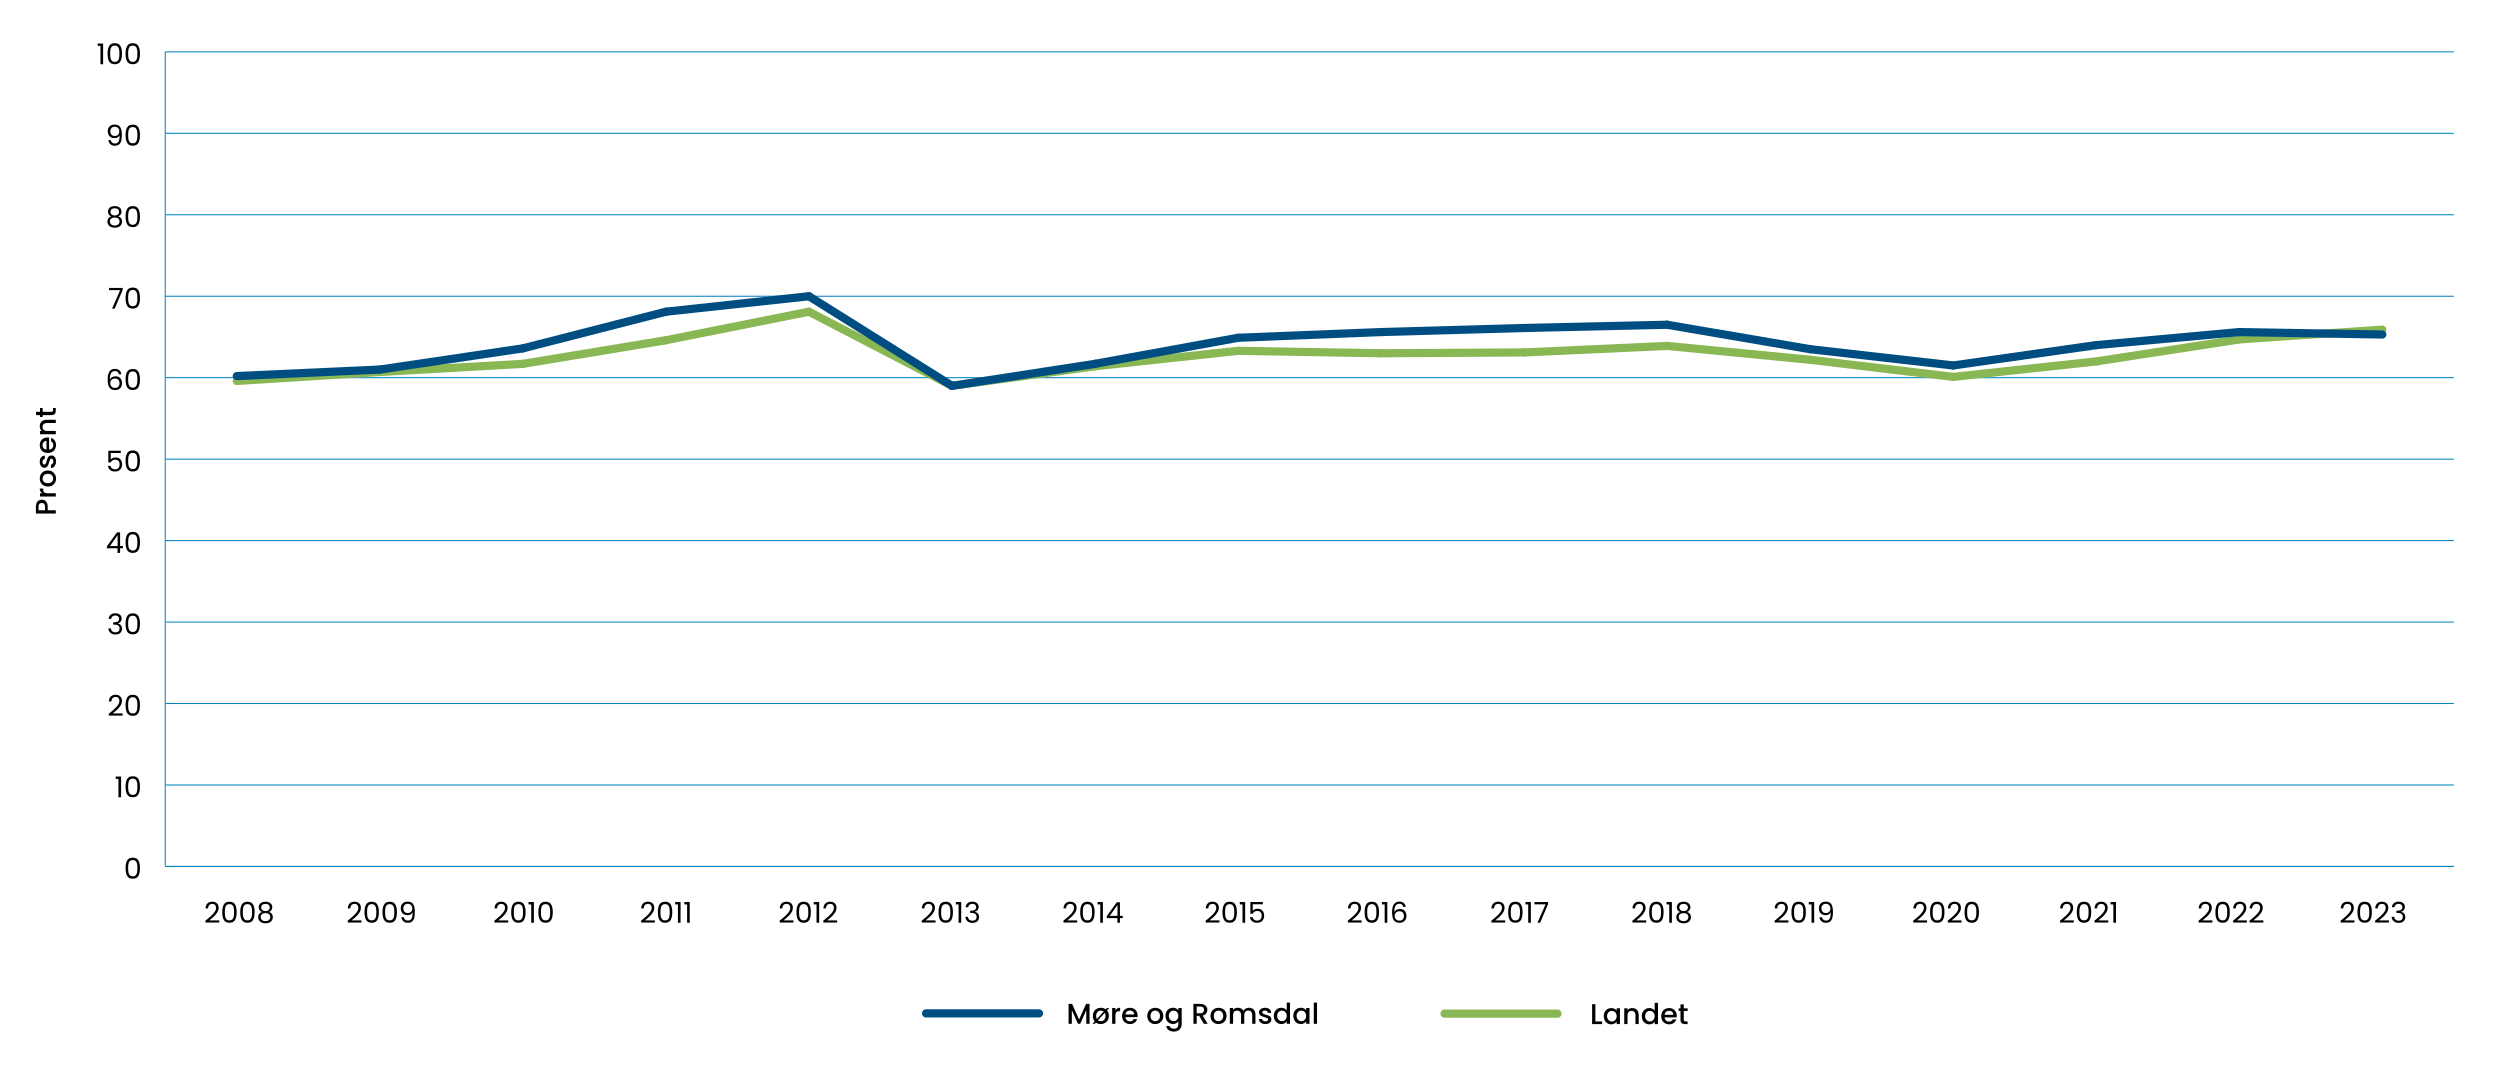 <?xml version="1.0" encoding="UTF-8"?>
<svg id="Layer_1" xmlns="http://www.w3.org/2000/svg" width="1391.35" height="593.25" version="1.1" viewBox="0 0 1391.35 593.25">
  <!-- Generator: Adobe Illustrator 29.8.1, SVG Export Plug-In . SVG Version: 2.1.1 Build 2)  -->
  <defs>
    <style>
      .st0 {
        stroke: #89b754;
      }

      .st0, .st1, .st2 {
        fill: none;
        stroke-miterlimit: 10;
      }

      .st0, .st2 {
        stroke-linecap: round;
        stroke-width: 4.56px;
      }

      .st1 {
        stroke: #0083bd;
        stroke-width: .57px;
      }

      .st2 {
        stroke: #004e81;
      }
    </style>
  </defs>
  <g>
    <path d="M24.86,278.46c.5.27.91.69,1.22,1.28.31.58.47,1.33.47,2.25v2.01h4.5v1.82h-11.08v-3.83c0-.85.15-1.57.44-2.16.29-.59.69-1.03,1.19-1.32.5-.29,1.06-.44,1.67-.44.56,0,1.1.13,1.59.4ZM24.6,280.44c-.31-.34-.76-.51-1.33-.51-1.21,0-1.82.69-1.82,2.06v2.01h3.62v-2.01c0-.69-.16-1.21-.47-1.55Z"/>
    <path d="M22.49,273.45c-.25-.44-.37-.96-.37-1.57h1.88v.46c0,.71.18,1.25.54,1.62.36.37.99.55,1.88.55h4.63v1.82h-8.79v-1.82h1.28c-.45-.27-.79-.62-1.04-1.06Z"/>
    <path d="M30.63,268.64c-.38.67-.91,1.2-1.59,1.58s-1.48.57-2.38.57-1.69-.2-2.38-.59c-.69-.39-1.22-.93-1.6-1.61-.37-.68-.56-1.44-.56-2.28s.19-1.6.56-2.28c.37-.68.9-1.22,1.6-1.61.69-.39,1.48-.59,2.38-.59s1.69.2,2.38.61c.69.4,1.23.96,1.6,1.65.38.7.57,1.46.57,2.3s-.19,1.58-.57,2.25ZM29.28,265.07c-.22-.41-.56-.74-1-1-.45-.25-.99-.38-1.63-.38s-1.18.12-1.62.37c-.44.25-.77.57-1,.97-.22.4-.33.84-.33,1.31s.11.9.33,1.3c.22.4.56.71,1,.95.44.23.98.35,1.62.35.95,0,1.68-.24,2.19-.73.52-.48.77-1.09.77-1.83,0-.47-.11-.91-.33-1.32Z"/>
    <path d="M30.82,258.69c-.25.55-.59.98-1.02,1.3-.43.32-.91.49-1.44.51v-1.88c.37-.03.68-.21.93-.53.25-.32.37-.73.37-1.22s-.1-.91-.29-1.19c-.2-.28-.45-.42-.76-.42-.33,0-.57.16-.73.47-.16.31-.33.81-.53,1.49-.18.66-.36,1.2-.53,1.61-.17.42-.43.77-.78,1.08-.35.3-.81.45-1.39.45-.47,0-.9-.14-1.28-.42-.39-.28-.69-.67-.92-1.19s-.33-1.11-.33-1.78c0-1,.25-1.8.76-2.42.51-.61,1.19-.94,2.07-.98v1.82c-.39.03-.71.19-.94.48-.23.29-.35.67-.35,1.16s.09.85.27,1.1.42.38.72.38c.23,0,.43-.08.59-.25.16-.17.28-.38.38-.62.09-.25.21-.61.34-1.08.17-.64.34-1.16.52-1.57.18-.41.43-.76.77-1.06.34-.3.79-.45,1.36-.46.5,0,.95.14,1.34.41.39.28.7.67.93,1.17s.33,1.1.33,1.78-.12,1.31-.38,1.86Z"/>
    <path d="M27.33,243.52v6.71c.7-.05,1.27-.31,1.69-.78s.64-1.04.64-1.72c0-.98-.41-1.67-1.23-2.07v-1.96c.81.27,1.47.75,1.99,1.44.52.7.77,1.56.77,2.59,0,.84-.19,1.59-.57,2.26-.38.67-.91,1.19-1.59,1.56-.69.38-1.48.57-2.38.57s-1.7-.18-2.38-.55c-.69-.37-1.21-.88-1.59-1.55-.37-.66-.56-1.43-.56-2.29s.18-1.57.54-2.22c.36-.65.87-1.15,1.52-1.51s1.41-.54,2.26-.54c.33,0,.63.02.89.06ZM25.87,245.35c-.67.01-1.21.25-1.61.72-.4.47-.61,1.05-.61,1.74,0,.63.2,1.16.6,1.61.4.45.94.71,1.62.8v-4.86Z"/>
    <path d="M22.55,235.37c.29-.55.71-.98,1.28-1.28.56-.31,1.24-.46,2.04-.46h5.18v1.8h-4.91c-.79,0-1.39.2-1.81.59-.42.39-.63.93-.63,1.61s.21,1.22.63,1.62c.42.4,1.02.6,1.81.6h4.91v1.82h-8.79v-1.82h1c-.36-.3-.64-.68-.85-1.14-.2-.46-.3-.95-.3-1.47,0-.69.14-1.31.43-1.86Z"/>
    <path d="M23.74,229.19h4.86c.33,0,.57-.08.71-.23s.22-.42.22-.79v-1.12h1.52v1.44c0,.82-.19,1.45-.57,1.88-.38.44-1,.65-1.87.65h-4.86v1.04h-1.48v-1.04h-2.19v-1.83h2.19v-2.14h1.48v2.14Z"/>
  </g>
  <line class="st0" x1="803.96" y1="564.13" x2="866.82" y2="564.13"/>
  <line class="st2" x1="515.4" y1="563.98" x2="578.25" y2="563.98"/>
  <g>
    <path d="M887.89,568.48h3.75v1.47h-5.57v-11.08h1.82v9.62Z"/>
    <path d="M893.09,563.17c.37-.68.87-1.21,1.5-1.59.63-.38,1.33-.57,2.1-.57.69,0,1.29.14,1.81.41.52.27.93.61,1.24,1.01v-1.28h1.83v8.79h-1.83v-1.31c-.31.41-.73.76-1.26,1.04-.53.28-1.14.42-1.82.42-.75,0-1.45-.19-2.07-.58-.63-.39-1.12-.93-1.49-1.63-.37-.7-.55-1.49-.55-2.37s.18-1.66.55-2.34ZM899.36,563.97c-.25-.45-.58-.79-.98-1.02-.4-.23-.84-.35-1.31-.35s-.9.11-1.31.34-.73.56-.98,1-.38.96-.38,1.57.12,1.14.38,1.59.58.81.99,1.04c.41.24.84.36,1.3.36s.9-.12,1.31-.35c.4-.23.73-.58.98-1.03.25-.45.38-.98.38-1.59s-.12-1.13-.38-1.58Z"/>
    <path d="M910.26,561.45c.55.29.98.71,1.28,1.28.31.56.46,1.24.46,2.04v5.18h-1.8v-4.91c0-.79-.2-1.39-.59-1.81-.39-.42-.93-.63-1.61-.63s-1.22.21-1.62.63c-.4.42-.6,1.02-.6,1.81v4.91h-1.82v-8.79h1.82v1c.3-.36.68-.64,1.14-.85.46-.2.95-.3,1.47-.3.69,0,1.31.14,1.86.43Z"/>
    <path d="M914.26,563.17c.37-.68.87-1.21,1.5-1.59.63-.38,1.34-.57,2.11-.57.57,0,1.14.12,1.7.38.56.25,1,.58,1.33,1v-4.24h1.83v11.8h-1.83v-1.32c-.3.43-.71.78-1.24,1.05s-1.13.42-1.81.42c-.77,0-1.46-.19-2.1-.58s-1.13-.93-1.5-1.63c-.37-.7-.55-1.49-.55-2.37s.18-1.66.55-2.34ZM920.53,563.97c-.25-.45-.58-.79-.98-1.02-.4-.23-.84-.35-1.31-.35s-.9.11-1.31.34-.73.56-.98,1-.38.96-.38,1.57.12,1.14.38,1.59.58.81.99,1.04c.41.24.84.36,1.3.36s.9-.12,1.31-.35c.4-.23.73-.58.98-1.03.25-.45.38-.98.38-1.59s-.12-1.13-.38-1.58Z"/>
    <path d="M933.12,566.23h-6.71c.05.7.31,1.26.78,1.69.47.42,1.04.64,1.72.64.98,0,1.67-.41,2.07-1.23h1.96c-.27.81-.75,1.47-1.44,1.99-.7.52-1.56.77-2.59.77-.84,0-1.59-.19-2.26-.57-.67-.38-1.19-.91-1.56-1.59-.38-.69-.57-1.48-.57-2.38s.18-1.7.55-2.38c.37-.69.88-1.21,1.55-1.59.66-.37,1.43-.56,2.29-.56s1.57.18,2.22.54c.65.36,1.15.87,1.51,1.52s.54,1.41.54,2.26c0,.33-.02.63-.06.89ZM931.28,564.77c-.01-.67-.25-1.21-.72-1.61-.47-.4-1.05-.61-1.74-.61-.63,0-1.16.2-1.61.6-.45.4-.71.94-.8,1.62h4.86Z"/>
    <path d="M937.09,562.65v4.86c0,.33.08.57.23.71s.42.21.79.21h1.12v1.52h-1.44c-.82,0-1.45-.19-1.88-.57-.44-.38-.65-1-.65-1.87v-4.86h-1.04v-1.48h1.04v-2.19h1.83v2.19h2.14v1.48h-2.14Z"/>
  </g>
  <g>
    <path d="M606.38,558.71v11.08h-1.82v-7.59l-3.38,7.59h-1.26l-3.4-7.59v7.59h-1.82v-11.08h1.96l3.89,8.69,3.88-8.69h1.95Z"/>
    <path d="M616.08,562.34c.71.82,1.07,1.83,1.07,3.05,0,.89-.2,1.69-.61,2.38-.4.69-.96,1.23-1.65,1.6-.7.38-1.46.57-2.3.57-1.02,0-1.91-.28-2.66-.83l-.64.69h-1.26l1.21-1.32c-.7-.82-1.05-1.84-1.05-3.08,0-.89.2-1.68.59-2.38s.93-1.22,1.61-1.59c.68-.37,1.44-.56,2.28-.56,1.04,0,1.95.28,2.73.85l.65-.7h1.26l-1.23,1.34ZM610.45,567.14l3.8-4.16c-.46-.36-.99-.54-1.61-.54-.47,0-.9.11-1.3.33-.4.22-.71.56-.95,1-.23.44-.35.98-.35,1.62,0,.67.14,1.25.42,1.75ZM614.86,563.68l-3.81,4.18c.43.33.94.49,1.53.49.47,0,.91-.11,1.32-.33.41-.22.74-.56,1-1,.25-.45.38-.99.38-1.63s-.14-1.23-.41-1.71Z"/>
    <path d="M621.83,561.23c.44-.25.96-.38,1.57-.38v1.88h-.46c-.71,0-1.25.18-1.62.54-.37.36-.55.99-.55,1.88v4.62h-1.82v-8.79h1.82v1.28c.27-.45.62-.79,1.06-1.04Z"/>
    <path d="M633.06,566.08h-6.71c.05.7.31,1.26.78,1.69.47.42,1.04.64,1.72.64.98,0,1.67-.41,2.07-1.23h1.96c-.27.81-.75,1.47-1.44,1.99-.7.52-1.56.77-2.59.77-.84,0-1.59-.19-2.26-.57-.67-.38-1.19-.91-1.56-1.59-.38-.69-.57-1.48-.57-2.38s.18-1.7.55-2.38c.37-.69.88-1.21,1.55-1.59.66-.37,1.43-.56,2.29-.56s1.57.18,2.22.54c.65.36,1.15.87,1.51,1.52s.54,1.41.54,2.26c0,.33-.02.63-.06.89ZM631.23,564.61c-.01-.67-.25-1.21-.72-1.61-.47-.4-1.05-.61-1.74-.61-.63,0-1.16.2-1.61.6-.45.4-.71.94-.8,1.62h4.86Z"/>
    <path d="M640.62,569.37c-.67-.38-1.2-.91-1.58-1.59s-.57-1.48-.57-2.38.2-1.68.59-2.38.93-1.22,1.61-1.59c.68-.37,1.44-.56,2.28-.56s1.6.19,2.28.56c.68.37,1.22.9,1.61,1.59s.59,1.48.59,2.38-.2,1.69-.61,2.38c-.4.69-.96,1.23-1.65,1.6-.7.38-1.46.57-2.3.57s-1.58-.19-2.25-.57ZM644.19,568.02c.41-.22.74-.56,1-1,.25-.45.38-.99.38-1.63s-.12-1.18-.37-1.62c-.25-.44-.57-.77-.97-1-.4-.22-.84-.33-1.31-.33s-.9.11-1.3.33c-.4.22-.71.56-.95,1-.23.44-.35.98-.35,1.62,0,.95.24,1.68.73,2.19.48.52,1.09.77,1.83.77.47,0,.91-.11,1.32-.33Z"/>
    <path d="M654.59,561.27c.53.27.94.61,1.24,1.01v-1.28h1.83v8.93c0,.81-.17,1.53-.51,2.16-.34.63-.83,1.13-1.48,1.49s-1.41.54-2.3.54c-1.19,0-2.18-.28-2.97-.84s-1.23-1.32-1.34-2.27h1.8c.14.46.43.83.88,1.11.45.28.99.42,1.62.42.73,0,1.33-.22,1.78-.67.45-.45.68-1.1.68-1.95v-1.47c-.31.42-.73.76-1.25,1.04-.53.28-1.12.42-1.79.42-.77,0-1.46-.19-2.1-.58s-1.13-.93-1.5-1.63c-.37-.7-.55-1.49-.55-2.37s.18-1.66.55-2.34c.37-.68.87-1.21,1.5-1.59.63-.38,1.33-.57,2.1-.57.68,0,1.28.14,1.81.41ZM655.45,563.81c-.25-.45-.58-.79-.98-1.02-.4-.23-.84-.35-1.31-.35s-.9.11-1.31.34-.73.56-.98,1-.38.96-.38,1.57.12,1.14.38,1.59.58.81.99,1.04c.41.24.84.36,1.3.36s.9-.12,1.31-.35c.4-.23.73-.58.98-1.03.25-.45.38-.98.38-1.59s-.12-1.13-.38-1.58Z"/>
    <path d="M669.95,569.79l-2.55-4.43h-1.39v4.43h-1.82v-11.08h3.83c.85,0,1.57.15,2.16.45.59.3,1.03.7,1.32,1.2.29.5.44,1.06.44,1.67,0,.72-.21,1.38-.63,1.97-.42.59-1.07.99-1.94,1.2l2.74,4.59h-2.17ZM666.01,563.91h2.01c.68,0,1.19-.17,1.54-.51.34-.34.52-.8.52-1.37s-.17-1.02-.51-1.35c-.34-.32-.86-.49-1.55-.49h-2.01v3.72Z"/>
    <path d="M675.84,569.37c-.67-.38-1.2-.91-1.58-1.59s-.57-1.48-.57-2.38.2-1.68.59-2.38.93-1.22,1.61-1.59c.68-.37,1.44-.56,2.28-.56s1.6.19,2.28.56c.68.37,1.22.9,1.61,1.59s.59,1.48.59,2.38-.2,1.69-.61,2.38c-.4.69-.96,1.23-1.65,1.6-.7.38-1.46.57-2.3.57s-1.58-.19-2.25-.57ZM679.4,568.02c.41-.22.74-.56,1-1,.25-.45.38-.99.38-1.63s-.12-1.18-.37-1.62c-.25-.44-.57-.77-.97-1-.4-.22-.84-.33-1.31-.33s-.9.11-1.3.33c-.4.22-.71.56-.95,1-.23.44-.35.98-.35,1.62,0,.95.24,1.68.73,2.19.48.52,1.09.77,1.83.77.47,0,.91-.11,1.32-.33Z"/>
    <path d="M696.95,561.29c.55.29.98.71,1.29,1.28.31.56.47,1.24.47,2.04v5.18h-1.8v-4.91c0-.79-.2-1.39-.59-1.81s-.93-.63-1.61-.63-1.22.21-1.62.63-.6,1.02-.6,1.81v4.91h-1.8v-4.91c0-.79-.2-1.39-.59-1.81-.39-.42-.93-.63-1.61-.63s-1.22.21-1.62.63c-.4.42-.6,1.02-.6,1.81v4.91h-1.82v-8.79h1.82v1c.3-.36.67-.64,1.13-.85.46-.2.95-.3,1.47-.3.7,0,1.33.15,1.88.45.55.3.98.73,1.28,1.29.27-.53.68-.95,1.24-1.27.56-.31,1.17-.47,1.82-.47.69,0,1.31.14,1.86.43Z"/>
    <path d="M702.35,569.56c-.55-.25-.98-.59-1.3-1.02-.32-.43-.49-.91-.51-1.44h1.88c.03.37.21.68.53.93.32.25.73.38,1.22.38s.91-.1,1.19-.29c.28-.2.42-.45.42-.76,0-.33-.16-.57-.47-.73s-.81-.33-1.49-.53c-.66-.18-1.2-.36-1.61-.53-.42-.17-.77-.43-1.08-.78-.3-.35-.45-.81-.45-1.39,0-.47.14-.9.42-1.28.28-.39.67-.69,1.19-.92s1.11-.33,1.78-.33c1,0,1.8.25,2.42.76.61.5.94,1.19.98,2.07h-1.82c-.03-.39-.19-.71-.48-.94-.29-.23-.67-.35-1.16-.35s-.85.09-1.1.27c-.25.18-.38.42-.38.72,0,.23.08.43.25.59.17.16.38.28.62.38.25.09.61.2,1.08.34.64.17,1.16.34,1.57.52.41.18.76.43,1.06.77.3.34.45.79.46,1.36,0,.5-.14.95-.41,1.34s-.67.7-1.17.92-1.1.33-1.78.33-1.31-.12-1.86-.38Z"/>
    <path d="M709.48,563.01c.37-.68.87-1.21,1.5-1.59.63-.38,1.34-.57,2.11-.57.57,0,1.14.12,1.7.38.56.25,1,.58,1.33,1v-4.24h1.83v11.8h-1.83v-1.32c-.3.43-.71.78-1.24,1.05s-1.13.42-1.81.42c-.77,0-1.46-.19-2.1-.58s-1.13-.93-1.5-1.63c-.37-.7-.55-1.49-.55-2.37s.18-1.66.55-2.34ZM715.75,563.81c-.25-.45-.58-.79-.98-1.02-.4-.23-.84-.35-1.31-.35s-.9.11-1.31.34-.73.56-.98,1-.38.96-.38,1.57.12,1.14.38,1.59.58.81.99,1.04c.41.24.84.36,1.3.36s.9-.12,1.31-.35c.4-.23.73-.58.98-1.03.25-.45.38-.98.38-1.59s-.12-1.13-.38-1.58Z"/>
    <path d="M720.3,563.01c.37-.68.87-1.21,1.5-1.59.63-.38,1.33-.57,2.1-.57.69,0,1.29.14,1.81.41.52.27.93.61,1.24,1.01v-1.28h1.83v8.79h-1.83v-1.31c-.31.41-.73.76-1.26,1.04-.53.28-1.14.42-1.82.42-.75,0-1.45-.19-2.07-.58-.63-.39-1.12-.93-1.49-1.63-.37-.7-.55-1.49-.55-2.37s.18-1.66.55-2.34ZM726.56,563.81c-.25-.45-.58-.79-.98-1.02-.4-.23-.84-.35-1.31-.35s-.9.11-1.31.34-.73.56-.98,1-.38.96-.38,1.57.12,1.14.38,1.59.58.81.99,1.04c.41.24.84.36,1.3.36s.9-.12,1.31-.35c.4-.23.73-.58.98-1.03.25-.45.38-.98.38-1.59s-.12-1.13-.38-1.58Z"/>
    <path d="M732.98,557.99v11.8h-1.82v-11.8h1.82Z"/>
  </g>
  <line class="st1" x1="91.97" y1="482.21" x2="1365.66" y2="482.21"/>
  <path d="M70.77,478.87c.6-1.03,1.64-1.54,3.13-1.54s2.51.51,3.11,1.54c.6,1.03.89,2.45.89,4.28s-.3,3.31-.89,4.34-1.63,1.55-3.11,1.55-2.53-.52-3.13-1.55c-.6-1.03-.89-2.48-.89-4.34s.3-3.26.89-4.28ZM76.28,480.8c-.12-.64-.37-1.16-.75-1.55-.38-.39-.92-.59-1.63-.59s-1.27.2-1.65.59-.63.91-.75,1.55c-.12.64-.18,1.43-.18,2.35s.06,1.76.18,2.41c.12.65.37,1.17.75,1.56s.93.59,1.65.59,1.26-.2,1.63-.59c.38-.39.63-.91.75-1.56.12-.65.18-1.45.18-2.41s-.06-1.71-.18-2.35Z"/>
  <g>
    <path d="M64.39,433.5v-1.32h3v11.53h-1.47v-10.21h-1.53Z"/>
    <path d="M70.77,433.54c.6-1.03,1.64-1.54,3.13-1.54s2.51.51,3.11,1.54c.6,1.03.89,2.45.89,4.28s-.3,3.31-.89,4.34-1.63,1.55-3.11,1.55-2.53-.52-3.13-1.55c-.6-1.03-.89-2.48-.89-4.34s.3-3.26.89-4.28ZM76.28,435.47c-.12-.64-.37-1.16-.75-1.55-.38-.39-.92-.59-1.63-.59s-1.27.2-1.65.59-.63.91-.75,1.55c-.12.64-.18,1.43-.18,2.35s.06,1.76.18,2.41c.12.65.37,1.17.75,1.56s.93.59,1.65.59,1.26-.2,1.63-.59c.38-.39.63-.91.75-1.56.12-.65.18-1.45.18-2.41s-.06-1.71-.18-2.35Z"/>
  </g>
  <g>
    <path d="M63.71,394.54c.77-.7,1.41-1.42,1.94-2.18.53-.76.79-1.51.79-2.24,0-.69-.17-1.24-.5-1.63s-.88-.6-1.62-.6-1.28.23-1.68.68c-.4.45-.61,1.06-.65,1.81h-1.4c.04-1.19.4-2.11,1.08-2.76.68-.65,1.56-.97,2.63-.97s1.96.3,2.61.91c.64.61.97,1.44.97,2.5,0,.88-.26,1.74-.79,2.58-.53.83-1.12,1.57-1.79,2.2s-1.53,1.37-2.57,2.21h5.49v1.21h-7.67v-1.04c1.35-1.08,2.41-1.98,3.17-2.67Z"/>
    <path d="M70.77,388.21c.6-1.03,1.64-1.54,3.13-1.54s2.51.51,3.11,1.54c.6,1.03.89,2.45.89,4.28s-.3,3.31-.89,4.34-1.63,1.55-3.11,1.55-2.53-.52-3.13-1.55c-.6-1.03-.89-2.48-.89-4.34s.3-3.26.89-4.28ZM76.28,390.14c-.12-.64-.37-1.16-.75-1.55-.38-.39-.92-.59-1.63-.59s-1.27.2-1.65.59-.63.91-.75,1.55c-.12.64-.18,1.43-.18,2.35s.06,1.76.18,2.41c.12.65.37,1.17.75,1.56s.93.59,1.65.59,1.26-.2,1.63-.59c.38-.39.63-.91.75-1.56.12-.65.18-1.45.18-2.41s-.06-1.71-.18-2.35Z"/>
  </g>
  <g>
    <path d="M61.59,342.13c.68-.55,1.56-.83,2.65-.83.72,0,1.35.13,1.87.39.53.26.93.61,1.2,1.06.27.45.41.95.41,1.52,0,.66-.19,1.23-.57,1.71-.38.48-.87.79-1.48.93v.08c.69.17,1.24.51,1.64,1,.4.5.61,1.15.61,1.96,0,.61-.14,1.15-.41,1.63-.28.48-.69.86-1.24,1.14-.55.28-1.22.42-1.99.42-1.13,0-2.05-.29-2.78-.89-.72-.59-1.13-1.43-1.21-2.51h1.4c.07.64.33,1.16.78,1.56.45.4,1.04.61,1.79.61s1.31-.19,1.7-.58c.39-.39.58-.89.58-1.51,0-.8-.27-1.37-.8-1.72-.53-.35-1.33-.53-2.41-.53h-.37v-1.21h.38c.98,0,1.72-.17,2.22-.49.5-.31.75-.8.75-1.46,0-.56-.18-1.02-.55-1.36-.37-.34-.89-.51-1.57-.51s-1.19.17-1.59.51c-.4.34-.64.8-.72,1.37h-1.42c.07-.98.45-1.74,1.13-2.3Z"/>
    <path d="M70.77,342.88c.6-1.03,1.64-1.54,3.13-1.54s2.51.51,3.11,1.54c.6,1.03.89,2.45.89,4.28s-.3,3.31-.89,4.34-1.63,1.55-3.11,1.55-2.53-.52-3.13-1.55c-.6-1.03-.89-2.48-.89-4.34s.3-3.26.89-4.28ZM76.28,344.81c-.12-.64-.37-1.16-.75-1.55-.38-.39-.92-.59-1.63-.59s-1.27.2-1.65.59-.63.91-.75,1.55c-.12.64-.18,1.43-.18,2.35s.06,1.76.18,2.41c.12.65.37,1.17.75,1.56s.93.59,1.65.59,1.26-.2,1.63-.59c.38-.39.63-.91.75-1.56.12-.65.18-1.45.18-2.41s-.06-1.71-.18-2.35Z"/>
  </g>
  <g>
    <path d="M59.5,305.15v-1.1l5.6-7.75h1.74v7.59h1.6v1.26h-1.6v2.57h-1.44v-2.57h-5.9ZM65.46,297.82l-4.29,6.08h4.29v-6.08Z"/>
    <path d="M70.77,297.55c.6-1.03,1.64-1.54,3.13-1.54s2.51.51,3.11,1.54c.6,1.03.89,2.45.89,4.28s-.3,3.31-.89,4.34-1.63,1.55-3.11,1.55-2.53-.52-3.13-1.55c-.6-1.03-.89-2.48-.89-4.34s.3-3.26.89-4.28ZM76.28,299.48c-.12-.64-.37-1.16-.75-1.55-.38-.39-.92-.59-1.63-.59s-1.27.2-1.65.59-.63.91-.75,1.55c-.12.64-.18,1.43-.18,2.35s.06,1.76.18,2.41c.12.65.37,1.17.75,1.56s.93.59,1.65.59,1.26-.2,1.63-.59c.38-.39.63-.91.75-1.56.12-.65.18-1.45.18-2.41s-.06-1.71-.18-2.35Z"/>
  </g>
  <g>
    <path d="M67.22,252.12h-5.6v3.64c.24-.34.61-.62,1.08-.84.48-.22.99-.33,1.55-.33.88,0,1.6.18,2.15.55.55.37.95.84,1.19,1.42.24.58.36,1.19.36,1.84,0,.77-.14,1.45-.43,2.06-.29.61-.73,1.08-1.32,1.44-.59.35-1.32.53-2.19.53-1.12,0-2.02-.29-2.71-.86-.69-.57-1.11-1.34-1.26-2.3h1.42c.14.61.43,1.08.88,1.42.45.34,1.01.51,1.69.51.84,0,1.47-.25,1.9-.76.42-.5.64-1.17.64-2s-.21-1.47-.64-1.92c-.43-.45-1.05-.68-1.88-.68-.56,0-1.06.14-1.48.41-.42.27-.73.64-.92,1.11h-1.37v-6.51h6.94v1.28Z"/>
    <path d="M70.77,252.23c.6-1.03,1.64-1.54,3.13-1.54s2.51.51,3.11,1.54c.6,1.03.89,2.45.89,4.28s-.3,3.31-.89,4.34-1.63,1.55-3.11,1.55-2.53-.52-3.13-1.55c-.6-1.03-.89-2.48-.89-4.34s.3-3.26.89-4.28ZM76.28,254.16c-.12-.64-.37-1.16-.75-1.55-.38-.39-.92-.59-1.63-.59s-1.27.2-1.65.59-.63.91-.75,1.55c-.12.64-.18,1.43-.18,2.35s.06,1.76.18,2.41c.12.65.37,1.17.75,1.56s.93.59,1.65.59,1.26-.2,1.63-.59c.38-.39.63-.91.75-1.56.12-.65.18-1.45.18-2.41s-.06-1.71-.18-2.35Z"/>
  </g>
  <g>
    <path d="M63.99,206.51c-.95,0-1.65.36-2.12,1.09-.47.73-.7,1.93-.69,3.6.24-.55.65-.99,1.22-1.3s1.2-.47,1.91-.47c1.1,0,1.97.34,2.62,1.02.65.68.98,1.62.98,2.82,0,.72-.14,1.37-.42,1.95s-.71,1.03-1.28,1.37c-.57.34-1.26.51-2.07.51-1.1,0-1.95-.25-2.57-.73-.62-.49-1.05-1.16-1.29-2.03-.24-.86-.37-1.92-.37-3.19,0-3.9,1.36-5.85,4.08-5.85,1.04,0,1.86.28,2.46.84.6.56.95,1.28,1.05,2.14h-1.34c-.23-1.18-.96-1.77-2.19-1.77ZM62.72,210.93c-.4.19-.73.47-.98.85-.25.38-.38.84-.38,1.38,0,.81.23,1.46.7,1.97.47.5,1.14.76,2.01.76.74,0,1.34-.23,1.78-.69s.66-1.09.66-1.87c0-.83-.21-1.48-.64-1.95-.43-.47-1.05-.71-1.87-.71-.46,0-.89.09-1.29.28Z"/>
    <path d="M70.77,206.9c.6-1.03,1.64-1.54,3.13-1.54s2.51.51,3.11,1.54c.6,1.03.89,2.45.89,4.28s-.3,3.31-.89,4.34-1.63,1.55-3.11,1.55-2.53-.52-3.13-1.55c-.6-1.03-.89-2.48-.89-4.34s.3-3.26.89-4.28ZM76.28,208.83c-.12-.64-.37-1.16-.75-1.55-.38-.39-.92-.59-1.63-.59s-1.27.2-1.65.59-.63.91-.75,1.55c-.12.64-.18,1.43-.18,2.35s.06,1.76.18,2.41c.12.65.37,1.17.75,1.56s.93.59,1.65.59,1.26-.2,1.63-.59c.38-.39.63-.91.75-1.56.12-.65.18-1.45.18-2.41s-.06-1.71-.18-2.35Z"/>
  </g>
  <g>
    <path d="M68.27,161.34l-4.43,10.4h-1.47l4.5-10.26h-6.16v-1.24h7.56v1.1Z"/>
    <path d="M70.77,161.57c.6-1.03,1.64-1.54,3.13-1.54s2.51.51,3.11,1.54c.6,1.03.89,2.45.89,4.28s-.3,3.31-.89,4.34-1.63,1.55-3.11,1.55-2.53-.52-3.13-1.55c-.6-1.03-.89-2.48-.89-4.34s.3-3.26.89-4.28ZM76.28,163.5c-.12-.64-.37-1.16-.75-1.55-.38-.39-.92-.59-1.63-.59s-1.27.2-1.65.59-.63.91-.75,1.55c-.12.64-.18,1.43-.18,2.35s.06,1.76.18,2.41c.12.65.37,1.17.75,1.56s.93.59,1.65.59,1.26-.2,1.63-.59c.38-.39.63-.91.75-1.56.12-.65.18-1.45.18-2.41s-.06-1.71-.18-2.35Z"/>
  </g>
  <g>
    <path d="M60.55,119.39c-.32-.45-.48-.99-.48-1.63,0-.57.14-1.09.43-1.55.29-.46.71-.83,1.28-1.1.57-.27,1.26-.41,2.07-.41s1.5.14,2.07.41c.57.27,1,.64,1.29,1.1.29.46.44.98.44,1.55,0,.62-.16,1.16-.49,1.62-.33.46-.78.8-1.36,1.03.66.2,1.18.56,1.57,1.06s.58,1.11.58,1.83-.17,1.29-.51,1.81-.82.91-1.44,1.2c-.62.28-1.34.42-2.15.42s-1.52-.14-2.13-.42c-.61-.28-1.09-.68-1.43-1.2s-.51-1.12-.51-1.81.19-1.32.57-1.83.9-.86,1.56-1.05c-.6-.23-1.05-.57-1.37-1.02ZM61.92,121.6c-.5.37-.75.92-.75,1.65,0,.68.24,1.23.73,1.64.48.42,1.13.62,1.95.62s1.47-.21,1.95-.62c.48-.41.72-.96.72-1.64s-.24-1.26-.73-1.63c-.49-.38-1.13-.57-1.93-.57s-1.43.18-1.93.55ZM65.61,116.44c-.43-.35-1.01-.53-1.75-.53s-1.31.18-1.74.53c-.43.35-.64.86-.64,1.52,0,.6.22,1.07.66,1.44.44.36,1.01.54,1.71.54s1.29-.18,1.73-.55c.44-.37.66-.85.66-1.44,0-.65-.21-1.15-.64-1.5Z"/>
    <path d="M70.77,116.24c.6-1.03,1.64-1.54,3.13-1.54s2.51.51,3.11,1.54c.6,1.03.89,2.45.89,4.28s-.3,3.31-.89,4.34-1.63,1.55-3.11,1.55-2.53-.52-3.13-1.55c-.6-1.03-.89-2.48-.89-4.34s.3-3.26.89-4.28ZM76.28,118.17c-.12-.64-.37-1.16-.75-1.55-.38-.39-.92-.59-1.63-.59s-1.27.2-1.65.59-.63.91-.75,1.55c-.12.64-.18,1.43-.18,2.35s.06,1.76.18,2.41c.12.65.37,1.17.75,1.56s.93.59,1.65.59,1.26-.2,1.63-.59c.38-.39.63-.91.75-1.56.12-.65.18-1.45.18-2.41s-.06-1.71-.18-2.35Z"/>
  </g>
  <g>
    <path d="M62.44,79.39c.39.33.91.49,1.57.49.88,0,1.53-.35,1.95-1.04.42-.69.62-1.85.6-3.49-.22.48-.6.85-1.12,1.12s-1.1.41-1.74.41c-.71,0-1.35-.15-1.91-.44-.56-.29-1-.72-1.32-1.28-.32-.56-.48-1.24-.48-2.04,0-1.14.33-2.05.99-2.75.66-.7,1.59-1.04,2.81-1.04,1.49,0,2.53.48,3.13,1.45.6.97.9,2.41.9,4.32,0,1.34-.12,2.45-.36,3.32-.24.87-.64,1.54-1.21,1.99s-1.35.69-2.34.69c-1.08,0-1.93-.29-2.54-.88-.61-.58-.95-1.33-1.04-2.23h1.34c.11.61.35,1.07.74,1.4ZM65.7,75c.46-.44.69-1.04.69-1.79,0-.8-.22-1.44-.67-1.93-.45-.49-1.07-.73-1.88-.73-.74,0-1.34.23-1.78.7-.44.47-.66,1.08-.66,1.85s.22,1.4.65,1.87c.44.47,1.07.7,1.9.7.71,0,1.3-.22,1.75-.66Z"/>
    <path d="M70.77,70.91c.6-1.03,1.64-1.54,3.13-1.54s2.51.51,3.11,1.54c.6,1.03.89,2.45.89,4.28s-.3,3.31-.89,4.34-1.63,1.55-3.11,1.55-2.53-.52-3.13-1.55c-.6-1.03-.89-2.48-.89-4.34s.3-3.26.89-4.28ZM76.28,72.84c-.12-.64-.37-1.16-.75-1.55-.38-.39-.92-.59-1.63-.59s-1.27.2-1.65.59-.63.91-.75,1.55c-.12.64-.18,1.43-.18,2.35s.06,1.76.18,2.41c.12.65.37,1.17.75,1.56s.93.59,1.65.59,1.26-.2,1.63-.59c.38-.39.63-.91.75-1.56.12-.65.18-1.45.18-2.41s-.06-1.71-.18-2.35Z"/>
  </g>
  <g>
    <path d="M54.38,25.54v-1.32h3v11.53h-1.47v-10.21h-1.53Z"/>
    <path d="M60.76,25.58c.6-1.03,1.64-1.54,3.13-1.54s2.51.51,3.11,1.54c.6,1.03.89,2.45.89,4.28s-.3,3.31-.89,4.34-1.63,1.55-3.11,1.55-2.53-.52-3.13-1.55c-.6-1.03-.89-2.48-.89-4.34s.3-3.26.89-4.28ZM66.27,27.51c-.12-.64-.37-1.16-.75-1.56-.38-.39-.92-.59-1.63-.59s-1.27.2-1.65.59c-.38.39-.63.91-.75,1.56-.12.64-.18,1.43-.18,2.35s.06,1.76.18,2.41c.12.65.37,1.17.75,1.56s.93.59,1.65.59,1.26-.2,1.63-.59c.38-.39.63-.91.75-1.56.12-.65.18-1.45.18-2.41s-.06-1.71-.18-2.35Z"/>
    <path d="M70.77,25.58c.6-1.03,1.64-1.54,3.13-1.54s2.51.51,3.11,1.54c.6,1.03.89,2.45.89,4.28s-.3,3.31-.89,4.34-1.63,1.55-3.11,1.55-2.53-.52-3.13-1.55c-.6-1.03-.89-2.48-.89-4.34s.3-3.26.89-4.28ZM76.28,27.51c-.12-.64-.37-1.16-.75-1.56-.38-.39-.92-.59-1.63-.59s-1.27.2-1.65.59c-.38.39-.63.91-.75,1.56-.12.64-.18,1.43-.18,2.35s.06,1.76.18,2.41c.12.65.37,1.17.75,1.56s.93.59,1.65.59,1.26-.2,1.63-.59c.38-.39.63-.91.75-1.56.12-.65.18-1.45.18-2.41s-.06-1.71-.18-2.35Z"/>
  </g>
  <line class="st1" x1="91.97" y1="482.21" x2="91.97" y2="28.86"/>
  <line class="st1" x1="91.97" y1="482.21" x2="1365.66" y2="482.21"/>
  <line class="st1" x1="91.97" y1="436.88" x2="1365.66" y2="436.88"/>
  <line class="st1" x1="91.97" y1="391.54" x2="1365.66" y2="391.54"/>
  <line class="st1" x1="91.97" y1="346.21" x2="1365.66" y2="346.21"/>
  <line class="st1" x1="91.97" y1="300.87" x2="1365.66" y2="300.87"/>
  <line class="st1" x1="91.97" y1="255.54" x2="1365.66" y2="255.54"/>
  <line class="st1" x1="91.97" y1="210.2" x2="1365.66" y2="210.2"/>
  <line class="st1" x1="91.97" y1="164.87" x2="1365.66" y2="164.87"/>
  <line class="st1" x1="91.97" y1="119.53" x2="1365.66" y2="119.53"/>
  <line class="st1" x1="91.97" y1="74.2" x2="1365.66" y2="74.2"/>
  <line class="st1" x1="91.97" y1="28.86" x2="1365.66" y2="28.86"/>
  <line class="st0" x1="211.38" y1="207.03" x2="131.78" y2="212.02"/>
  <line class="st0" x1="290.99" y1="202.5" x2="211.38" y2="207.03"/>
  <line class="st0" x1="370.59" y1="189.35" x2="290.99" y2="202.5"/>
  <line class="st0" x1="450.2" y1="173.48" x2="370.59" y2="189.35"/>
  <line class="st0" x1="529.8" y1="214.74" x2="450.2" y2="173.48"/>
  <line class="st0" x1="609.41" y1="203.86" x2="529.8" y2="214.73"/>
  <line class="st0" x1="689.01" y1="195.24" x2="609.41" y2="203.85"/>
  <line class="st0" x1="768.62" y1="196.6" x2="689.01" y2="195.24"/>
  <line class="st0" x1="848.22" y1="196.15" x2="768.62" y2="196.6"/>
  <line class="st0" x1="927.83" y1="192.52" x2="848.22" y2="196.15"/>
  <line class="st0" x1="1007.43" y1="200.23" x2="927.83" y2="192.52"/>
  <line class="st0" x1="1087.04" y1="209.75" x2="1007.43" y2="200.23"/>
  <line class="st0" x1="1166.64" y1="201.14" x2="1087.04" y2="209.75"/>
  <line class="st0" x1="1246.25" y1="188.89" x2="1166.64" y2="201.14"/>
  <line class="st0" x1="1325.85" y1="183.45" x2="1246.25" y2="188.9"/>
  <line class="st2" x1="211.38" y1="205.67" x2="131.78" y2="209.3"/>
  <line class="st2" x1="290.99" y1="193.88" x2="211.38" y2="205.67"/>
  <line class="st2" x1="370.59" y1="173.48" x2="290.99" y2="193.88"/>
  <line class="st2" x1="450.2" y1="164.87" x2="370.59" y2="173.48"/>
  <line class="st2" x1="529.8" y1="214.74" x2="450.2" y2="164.87"/>
  <line class="st2" x1="609.41" y1="202.5" x2="529.8" y2="214.74"/>
  <line class="st2" x1="689.01" y1="187.99" x2="609.41" y2="202.49"/>
  <line class="st2" x1="768.62" y1="184.81" x2="689.01" y2="187.99"/>
  <line class="st2" x1="848.22" y1="182.55" x2="768.62" y2="184.81"/>
  <line class="st2" x1="927.83" y1="180.73" x2="848.22" y2="182.55"/>
  <line class="st2" x1="1007.43" y1="194.34" x2="927.83" y2="180.74"/>
  <line class="st2" x1="1087.04" y1="203.4" x2="1007.43" y2="194.34"/>
  <line class="st2" x1="1166.64" y1="192.07" x2="1087.04" y2="203.4"/>
  <line class="st2" x1="1246.25" y1="184.81" x2="1166.64" y2="192.07"/>
  <line class="st2" x1="1325.85" y1="186.17" x2="1246.25" y2="184.82"/>
  <g>
    <path d="M117.51,509.71c.77-.7,1.41-1.42,1.94-2.18.53-.76.79-1.51.79-2.24,0-.69-.17-1.24-.5-1.63s-.88-.6-1.62-.6-1.28.23-1.68.68c-.4.45-.61,1.06-.65,1.81h-1.4c.04-1.19.4-2.11,1.08-2.76.68-.65,1.56-.97,2.63-.97s1.96.3,2.61.91c.64.61.97,1.44.97,2.5,0,.88-.26,1.74-.79,2.58-.53.83-1.12,1.57-1.79,2.2s-1.53,1.37-2.57,2.21h5.49v1.21h-7.67v-1.04c1.35-1.08,2.41-1.98,3.17-2.67Z"/>
    <path d="M124.58,503.38c.6-1.03,1.64-1.54,3.13-1.54s2.51.51,3.11,1.54c.6,1.03.89,2.45.89,4.28s-.3,3.31-.89,4.34-1.63,1.55-3.11,1.55-2.53-.52-3.13-1.55c-.6-1.03-.89-2.48-.89-4.34s.3-3.26.89-4.28ZM130.09,505.31c-.12-.64-.37-1.16-.75-1.55-.38-.39-.92-.59-1.63-.59s-1.27.2-1.65.59-.63.91-.75,1.55c-.12.64-.18,1.43-.18,2.35s.06,1.76.18,2.41c.12.65.37,1.17.75,1.56s.93.59,1.65.59,1.26-.2,1.63-.59c.38-.39.63-.91.75-1.56.12-.65.18-1.45.18-2.41s-.06-1.71-.18-2.35Z"/>
    <path d="M134.59,503.38c.6-1.03,1.64-1.54,3.13-1.54s2.51.51,3.11,1.54c.6,1.03.89,2.45.89,4.28s-.3,3.31-.89,4.34-1.63,1.55-3.11,1.55-2.53-.52-3.13-1.55c-.6-1.03-.89-2.48-.89-4.34s.3-3.26.89-4.28ZM140.1,505.31c-.12-.64-.37-1.16-.75-1.55-.38-.39-.92-.59-1.63-.59s-1.27.2-1.65.59-.63.91-.75,1.55c-.12.64-.18,1.43-.18,2.35s.06,1.76.18,2.41c.12.65.37,1.17.75,1.56s.93.59,1.65.59,1.26-.2,1.63-.59c.38-.39.63-.91.75-1.56.12-.65.18-1.45.18-2.41s-.06-1.71-.18-2.35Z"/>
    <path d="M144.45,506.53c-.32-.45-.48-.99-.48-1.63,0-.57.14-1.09.43-1.55.29-.46.71-.83,1.28-1.1.57-.27,1.26-.41,2.07-.41s1.5.14,2.07.41c.57.27,1,.64,1.29,1.1.29.46.44.98.44,1.55,0,.62-.16,1.16-.49,1.62-.33.46-.78.8-1.36,1.03.66.2,1.18.56,1.57,1.06s.58,1.11.58,1.83-.17,1.29-.51,1.81-.82.91-1.44,1.2c-.62.28-1.34.42-2.15.42s-1.52-.14-2.13-.42c-.61-.28-1.09-.68-1.43-1.2s-.51-1.12-.51-1.81.19-1.32.57-1.83.9-.86,1.56-1.05c-.6-.23-1.05-.57-1.37-1.02ZM145.82,508.73c-.5.37-.75.92-.75,1.65,0,.68.24,1.23.73,1.64.48.42,1.13.62,1.95.62s1.47-.21,1.95-.62c.48-.41.72-.96.72-1.64s-.24-1.26-.73-1.63c-.49-.38-1.13-.57-1.93-.57s-1.43.18-1.93.55ZM149.5,503.57c-.43-.35-1.01-.53-1.75-.53s-1.31.18-1.74.53c-.43.35-.64.86-.64,1.52,0,.6.22,1.07.66,1.44.44.36,1.01.54,1.71.54s1.29-.18,1.73-.55c.44-.37.66-.85.66-1.44,0-.65-.21-1.15-.64-1.5Z"/>
  </g>
  <g>
    <path d="M196.68,509.71c.77-.7,1.41-1.42,1.94-2.18.53-.76.79-1.51.79-2.24,0-.69-.17-1.24-.5-1.63s-.88-.6-1.62-.6-1.28.23-1.68.68c-.4.45-.61,1.06-.65,1.81h-1.4c.04-1.19.4-2.11,1.08-2.76.68-.65,1.56-.97,2.63-.97s1.96.3,2.61.91c.64.61.97,1.44.97,2.5,0,.88-.26,1.74-.79,2.58-.53.83-1.12,1.57-1.79,2.2s-1.53,1.37-2.57,2.21h5.49v1.21h-7.67v-1.04c1.35-1.08,2.41-1.98,3.17-2.67Z"/>
    <path d="M203.75,503.38c.6-1.03,1.64-1.54,3.13-1.54s2.51.51,3.11,1.54c.6,1.03.89,2.45.89,4.28s-.3,3.31-.89,4.34-1.63,1.55-3.11,1.55-2.53-.52-3.13-1.55c-.6-1.03-.89-2.48-.89-4.34s.3-3.26.89-4.28ZM209.26,505.31c-.12-.64-.37-1.16-.75-1.55-.38-.39-.92-.59-1.63-.59s-1.27.2-1.65.59-.63.91-.75,1.55c-.12.64-.18,1.43-.18,2.35s.06,1.76.18,2.41c.12.65.37,1.17.75,1.56s.93.59,1.65.59,1.26-.2,1.63-.59c.38-.39.63-.91.75-1.56.12-.65.18-1.45.18-2.41s-.06-1.71-.18-2.35Z"/>
    <path d="M213.77,503.38c.6-1.03,1.64-1.54,3.13-1.54s2.51.51,3.11,1.54c.6,1.03.89,2.45.89,4.28s-.3,3.31-.89,4.34-1.63,1.55-3.11,1.55-2.53-.52-3.13-1.55c-.6-1.03-.89-2.48-.89-4.34s.3-3.26.89-4.28ZM219.28,505.31c-.12-.64-.37-1.16-.75-1.55-.38-.39-.92-.59-1.63-.59s-1.27.2-1.65.59-.63.91-.75,1.55c-.12.64-.18,1.43-.18,2.35s.06,1.76.18,2.41c.12.65.37,1.17.75,1.56s.93.59,1.65.59,1.26-.2,1.63-.59c.38-.39.63-.91.75-1.56.12-.65.18-1.45.18-2.41s-.06-1.71-.18-2.35Z"/>
    <path d="M225.5,511.85c.39.33.91.49,1.57.49.88,0,1.53-.35,1.95-1.04.42-.69.62-1.85.6-3.49-.22.48-.6.85-1.12,1.12s-1.1.41-1.74.41c-.71,0-1.35-.15-1.91-.44-.56-.29-1-.72-1.32-1.28-.32-.56-.48-1.24-.48-2.04,0-1.14.33-2.05.99-2.75.66-.7,1.59-1.04,2.81-1.04,1.49,0,2.53.48,3.13,1.45.6.97.9,2.41.9,4.32,0,1.34-.12,2.45-.36,3.32-.24.87-.64,1.54-1.21,1.99s-1.35.69-2.34.69c-1.08,0-1.93-.29-2.54-.88-.61-.58-.95-1.33-1.04-2.23h1.34c.11.61.35,1.07.74,1.4ZM228.76,507.46c.46-.44.69-1.04.69-1.79,0-.8-.22-1.44-.67-1.93-.45-.49-1.07-.73-1.88-.73-.74,0-1.34.23-1.78.7-.44.47-.66,1.08-.66,1.85s.22,1.4.65,1.87c.44.47,1.07.7,1.9.7.71,0,1.3-.22,1.75-.66Z"/>
  </g>
  <g>
    <path d="M278.33,509.71c.77-.7,1.41-1.42,1.94-2.18.53-.76.79-1.51.79-2.24,0-.69-.17-1.24-.5-1.63s-.88-.6-1.62-.6-1.28.23-1.68.68c-.4.45-.61,1.06-.65,1.81h-1.4c.04-1.19.4-2.11,1.08-2.76.68-.65,1.56-.97,2.63-.97s1.96.3,2.61.91c.64.61.97,1.44.97,2.5,0,.88-.26,1.74-.79,2.58-.53.83-1.12,1.57-1.79,2.2s-1.53,1.37-2.57,2.21h5.49v1.21h-7.67v-1.04c1.35-1.08,2.41-1.98,3.17-2.67Z"/>
    <path d="M285.39,503.38c.6-1.03,1.64-1.54,3.13-1.54s2.51.51,3.11,1.54c.6,1.03.89,2.45.89,4.28s-.3,3.31-.89,4.34-1.63,1.55-3.11,1.55-2.53-.52-3.13-1.55c-.6-1.03-.89-2.48-.89-4.34s.3-3.26.89-4.28ZM290.9,505.31c-.12-.64-.37-1.16-.75-1.55-.38-.39-.92-.59-1.63-.59s-1.27.2-1.65.59-.63.91-.75,1.55c-.12.64-.18,1.43-.18,2.35s.06,1.76.18,2.41c.12.65.37,1.17.75,1.56s.93.59,1.65.59,1.26-.2,1.63-.59c.38-.39.63-.91.75-1.56.12-.65.18-1.45.18-2.41s-.06-1.71-.18-2.35Z"/>
    <path d="M294.13,503.34v-1.32h3v11.53h-1.47v-10.21h-1.53Z"/>
    <path d="M300.51,503.38c.6-1.03,1.64-1.54,3.13-1.54s2.51.51,3.11,1.54c.6,1.03.89,2.45.89,4.28s-.3,3.31-.89,4.34-1.63,1.55-3.11,1.55-2.53-.52-3.13-1.55c-.6-1.03-.89-2.48-.89-4.34s.3-3.26.89-4.28ZM306.02,505.31c-.12-.64-.37-1.16-.75-1.55-.38-.39-.92-.59-1.63-.59s-1.27.2-1.65.59-.63.91-.75,1.55c-.12.64-.18,1.43-.18,2.35s.06,1.76.18,2.41c.12.65.37,1.17.75,1.56s.93.59,1.65.59,1.26-.2,1.63-.59c.38-.39.63-.91.75-1.56.12-.65.18-1.45.18-2.41s-.06-1.71-.18-2.35Z"/>
  </g>
  <g>
    <path d="M359.96,509.71c.77-.7,1.41-1.42,1.94-2.18.53-.76.79-1.51.79-2.24,0-.69-.17-1.24-.5-1.63s-.88-.6-1.62-.6-1.28.23-1.68.68c-.4.45-.61,1.06-.65,1.81h-1.4c.04-1.19.4-2.11,1.08-2.76.68-.65,1.56-.97,2.63-.97s1.96.3,2.61.91c.64.61.97,1.44.97,2.5,0,.88-.26,1.74-.79,2.58-.53.83-1.12,1.57-1.79,2.2s-1.53,1.37-2.57,2.21h5.49v1.21h-7.67v-1.04c1.35-1.08,2.41-1.98,3.17-2.67Z"/>
    <path d="M367.02,503.38c.6-1.03,1.64-1.54,3.13-1.54s2.51.51,3.11,1.54c.6,1.03.89,2.45.89,4.28s-.3,3.31-.89,4.34-1.63,1.55-3.11,1.55-2.53-.52-3.13-1.55-.89-2.48-.89-4.34.3-3.26.89-4.28ZM372.53,505.31c-.12-.64-.37-1.16-.75-1.55-.38-.39-.92-.59-1.63-.59s-1.27.2-1.65.59c-.38.39-.63.91-.75,1.55-.12.64-.18,1.43-.18,2.35s.06,1.76.18,2.41.37,1.17.75,1.56c.38.39.93.59,1.65.59s1.26-.2,1.63-.59c.38-.39.63-.91.75-1.56s.18-1.45.18-2.41-.06-1.71-.18-2.35Z"/>
    <path d="M375.76,503.34v-1.32h3v11.53h-1.47v-10.21h-1.53Z"/>
    <path d="M380.87,503.34v-1.32h3v11.53h-1.47v-10.21h-1.53Z"/>
  </g>
  <g>
    <path d="M437.09,509.71c.77-.7,1.41-1.42,1.94-2.18.53-.76.79-1.51.79-2.24,0-.69-.17-1.24-.5-1.63s-.87-.6-1.62-.6-1.28.23-1.68.68c-.4.45-.61,1.06-.65,1.81h-1.4c.04-1.19.4-2.11,1.08-2.76.68-.65,1.56-.97,2.63-.97s1.96.3,2.61.91c.64.61.96,1.44.96,2.5,0,.88-.26,1.74-.79,2.58-.53.83-1.12,1.57-1.79,2.2s-1.53,1.37-2.57,2.21h5.49v1.21h-7.67v-1.04c1.35-1.08,2.41-1.98,3.17-2.67Z"/>
    <path d="M444.15,503.38c.6-1.03,1.64-1.54,3.13-1.54s2.51.51,3.11,1.54c.6,1.03.89,2.45.89,4.28s-.3,3.31-.89,4.34-1.63,1.55-3.11,1.55-2.53-.52-3.13-1.55-.89-2.48-.89-4.34.3-3.26.89-4.28ZM449.67,505.31c-.12-.64-.37-1.16-.75-1.55-.38-.39-.92-.59-1.63-.59s-1.27.2-1.65.59c-.38.39-.63.91-.75,1.55-.12.64-.18,1.43-.18,2.35s.06,1.76.18,2.41.37,1.17.75,1.56c.38.39.93.59,1.65.59s1.26-.2,1.63-.59c.38-.39.63-.91.75-1.56s.18-1.45.18-2.41-.06-1.71-.18-2.35Z"/>
    <path d="M452.9,503.34v-1.32h3v11.53h-1.47v-10.21h-1.53Z"/>
    <path d="M461.38,509.71c.77-.7,1.41-1.42,1.94-2.18.53-.76.79-1.51.79-2.24,0-.69-.17-1.24-.5-1.63s-.87-.6-1.62-.6-1.28.23-1.68.68c-.4.45-.61,1.06-.65,1.81h-1.4c.04-1.19.4-2.11,1.08-2.76.68-.65,1.56-.97,2.63-.97s1.96.3,2.61.91c.64.61.96,1.44.96,2.5,0,.88-.26,1.74-.79,2.58-.53.83-1.12,1.57-1.79,2.2s-1.53,1.37-2.57,2.21h5.49v1.21h-7.67v-1.04c1.35-1.08,2.41-1.98,3.17-2.67Z"/>
  </g>
  <g>
    <path d="M516.15,509.71c.77-.7,1.41-1.42,1.94-2.18.53-.76.79-1.51.79-2.24,0-.69-.17-1.24-.5-1.63s-.87-.6-1.62-.6-1.28.23-1.68.68c-.4.45-.61,1.06-.65,1.81h-1.4c.04-1.19.4-2.11,1.08-2.76.68-.65,1.56-.97,2.63-.97s1.96.3,2.61.91c.64.61.96,1.44.96,2.5,0,.88-.26,1.74-.79,2.58-.53.83-1.12,1.57-1.79,2.2s-1.53,1.37-2.57,2.21h5.49v1.21h-7.67v-1.04c1.35-1.08,2.41-1.98,3.17-2.67Z"/>
    <path d="M523.22,503.38c.6-1.03,1.64-1.54,3.13-1.54s2.51.51,3.11,1.54c.6,1.03.89,2.45.89,4.28s-.3,3.31-.89,4.34-1.63,1.55-3.11,1.55-2.53-.52-3.13-1.55-.89-2.48-.89-4.34.3-3.26.89-4.28ZM528.73,505.31c-.12-.64-.37-1.16-.75-1.55-.38-.39-.92-.59-1.63-.59s-1.27.2-1.65.59c-.38.39-.63.91-.75,1.55-.12.64-.18,1.43-.18,2.35s.06,1.76.18,2.41.37,1.17.75,1.56c.38.39.93.59,1.65.59s1.26-.2,1.63-.59c.38-.39.63-.91.75-1.56s.18-1.45.18-2.41-.06-1.71-.18-2.35Z"/>
    <path d="M531.96,503.34v-1.32h3v11.53h-1.47v-10.21h-1.53Z"/>
    <path d="M538.54,502.62c.68-.55,1.56-.83,2.65-.83.72,0,1.35.13,1.87.39.53.26.92.61,1.2,1.06.27.45.41.95.41,1.52,0,.66-.19,1.23-.57,1.71-.38.48-.87.79-1.47.93v.08c.69.17,1.24.51,1.64,1,.4.5.61,1.15.61,1.96,0,.61-.14,1.15-.41,1.63-.28.48-.69.86-1.24,1.14s-1.22.42-1.99.42c-1.13,0-2.05-.29-2.77-.89-.72-.59-1.13-1.43-1.21-2.51h1.4c.07.64.33,1.16.78,1.56.45.4,1.04.61,1.79.61s1.31-.19,1.7-.58c.39-.39.58-.89.58-1.51,0-.8-.27-1.37-.8-1.72-.53-.35-1.33-.53-2.41-.53h-.37v-1.21h.38c.98,0,1.72-.17,2.22-.49.5-.31.75-.8.75-1.46,0-.56-.18-1.02-.55-1.36-.37-.34-.89-.51-1.57-.51s-1.19.17-1.6.51c-.4.34-.64.8-.72,1.37h-1.42c.07-.98.45-1.74,1.13-2.3Z"/>
  </g>
  <g>
    <path d="M1305.84,509.71c.77-.7,1.41-1.42,1.94-2.18.53-.76.79-1.51.79-2.24,0-.69-.17-1.24-.5-1.63s-.87-.6-1.62-.6-1.28.23-1.68.68c-.4.45-.61,1.06-.65,1.81h-1.4c.04-1.19.4-2.11,1.08-2.76.68-.65,1.56-.97,2.63-.97s1.96.3,2.61.91c.64.61.96,1.44.96,2.5,0,.88-.26,1.74-.79,2.58-.53.83-1.12,1.57-1.79,2.2s-1.53,1.37-2.57,2.21h5.49v1.21h-7.67v-1.04c1.35-1.08,2.41-1.98,3.17-2.67Z"/>
    <path d="M1312.91,503.38c.6-1.03,1.64-1.54,3.13-1.54s2.51.51,3.11,1.54c.6,1.03.89,2.45.89,4.28s-.3,3.31-.89,4.34-1.63,1.55-3.11,1.55-2.53-.52-3.13-1.55-.89-2.48-.89-4.34.3-3.26.89-4.28ZM1318.42,505.31c-.12-.64-.37-1.16-.75-1.55-.38-.39-.92-.59-1.63-.59s-1.27.2-1.65.59c-.38.39-.63.91-.75,1.55-.12.64-.18,1.43-.18,2.35s.06,1.76.18,2.41.37,1.17.75,1.56c.38.39.93.59,1.65.59s1.26-.2,1.63-.59c.38-.39.63-.91.75-1.56s.18-1.45.18-2.41-.06-1.71-.18-2.35Z"/>
    <path d="M1325.03,509.71c.77-.7,1.41-1.42,1.94-2.18.53-.76.79-1.51.79-2.24,0-.69-.17-1.24-.5-1.63s-.87-.6-1.62-.6-1.28.23-1.68.68c-.4.45-.61,1.06-.65,1.81h-1.4c.04-1.19.4-2.11,1.08-2.76.68-.65,1.56-.97,2.63-.97s1.96.3,2.61.91c.64.61.96,1.44.96,2.5,0,.88-.26,1.74-.79,2.58-.53.83-1.12,1.57-1.79,2.2s-1.53,1.37-2.57,2.21h5.49v1.21h-7.67v-1.04c1.35-1.08,2.41-1.98,3.17-2.67Z"/>
    <path d="M1332.3,502.62c.68-.55,1.56-.83,2.65-.83.72,0,1.35.13,1.87.39.53.26.92.61,1.2,1.06.27.45.41.95.41,1.52,0,.66-.19,1.23-.57,1.71-.38.48-.87.79-1.47.93v.08c.69.17,1.24.51,1.64,1,.4.5.61,1.15.61,1.96,0,.61-.14,1.15-.41,1.63-.28.48-.69.86-1.24,1.14s-1.22.42-1.99.42c-1.13,0-2.05-.29-2.77-.89-.72-.59-1.13-1.43-1.21-2.51h1.4c.07.64.33,1.16.78,1.56.45.4,1.04.61,1.79.61s1.31-.19,1.7-.58c.39-.39.58-.89.58-1.51,0-.8-.27-1.37-.8-1.72-.53-.35-1.33-.53-2.41-.53h-.37v-1.21h.38c.98,0,1.72-.17,2.22-.49.5-.31.75-.8.75-1.46,0-.56-.18-1.02-.55-1.36-.37-.34-.89-.51-1.57-.51s-1.19.17-1.6.51c-.4.34-.64.8-.72,1.37h-1.42c.07-.98.45-1.74,1.13-2.3Z"/>
  </g>
  <g>
    <path d="M1226.78,509.71c.77-.7,1.41-1.42,1.94-2.18.53-.76.79-1.51.79-2.24,0-.69-.17-1.24-.5-1.63s-.87-.6-1.62-.6-1.28.23-1.68.68c-.4.45-.61,1.06-.65,1.81h-1.4c.04-1.19.4-2.11,1.08-2.76.68-.65,1.56-.97,2.63-.97s1.96.3,2.61.91c.64.61.96,1.44.96,2.5,0,.88-.26,1.74-.79,2.58-.53.83-1.12,1.57-1.79,2.2s-1.53,1.37-2.57,2.21h5.49v1.21h-7.67v-1.04c1.35-1.08,2.41-1.98,3.17-2.67Z"/>
    <path d="M1233.85,503.38c.6-1.03,1.64-1.54,3.13-1.54s2.51.51,3.11,1.54c.6,1.03.89,2.45.89,4.28s-.3,3.31-.89,4.34-1.63,1.55-3.11,1.55-2.53-.52-3.13-1.55-.89-2.48-.89-4.34.3-3.26.89-4.28ZM1239.36,505.31c-.12-.64-.37-1.16-.75-1.55-.38-.39-.92-.59-1.63-.59s-1.27.2-1.65.59c-.38.39-.63.91-.75,1.55-.12.64-.18,1.43-.18,2.35s.06,1.76.18,2.41.37,1.17.75,1.56c.38.39.93.59,1.65.59s1.26-.2,1.63-.59c.38-.39.63-.91.75-1.56s.18-1.45.18-2.41-.06-1.71-.18-2.35Z"/>
    <path d="M1245.97,509.71c.77-.7,1.41-1.42,1.94-2.18.53-.76.79-1.51.79-2.24,0-.69-.17-1.24-.5-1.63s-.87-.6-1.62-.6-1.28.23-1.68.68c-.4.45-.61,1.06-.65,1.81h-1.4c.04-1.19.4-2.11,1.08-2.76.68-.65,1.56-.97,2.63-.97s1.96.3,2.61.91c.64.61.96,1.44.96,2.5,0,.88-.26,1.74-.79,2.58-.53.83-1.12,1.57-1.79,2.2s-1.53,1.37-2.57,2.21h5.49v1.21h-7.67v-1.04c1.35-1.08,2.41-1.98,3.17-2.67Z"/>
    <path d="M1255.14,509.71c.77-.7,1.41-1.42,1.94-2.18.53-.76.79-1.51.79-2.24,0-.69-.17-1.24-.5-1.63s-.87-.6-1.62-.6-1.28.23-1.68.68c-.4.45-.61,1.06-.65,1.81h-1.4c.04-1.19.4-2.11,1.08-2.76.68-.65,1.56-.97,2.63-.97s1.96.3,2.61.91c.64.61.96,1.44.96,2.5,0,.88-.26,1.74-.79,2.58-.53.83-1.12,1.57-1.79,2.2s-1.53,1.37-2.57,2.21h5.49v1.21h-7.67v-1.04c1.35-1.08,2.41-1.98,3.17-2.67Z"/>
  </g>
  <g>
    <path d="M1149.65,509.71c.77-.7,1.41-1.42,1.94-2.18.53-.76.79-1.51.79-2.24,0-.69-.17-1.24-.5-1.63s-.87-.6-1.62-.6-1.28.23-1.68.68c-.4.45-.61,1.06-.65,1.81h-1.4c.04-1.19.4-2.11,1.08-2.76.68-.65,1.56-.97,2.63-.97s1.96.3,2.61.91c.64.61.96,1.44.96,2.5,0,.88-.26,1.74-.79,2.58-.53.83-1.12,1.57-1.79,2.2s-1.53,1.37-2.57,2.21h5.49v1.21h-7.67v-1.04c1.35-1.08,2.41-1.98,3.17-2.67Z"/>
    <path d="M1156.71,503.38c.6-1.03,1.64-1.54,3.13-1.54s2.51.51,3.11,1.54c.6,1.03.89,2.45.89,4.28s-.3,3.31-.89,4.34-1.63,1.55-3.11,1.55-2.53-.52-3.13-1.55-.89-2.48-.89-4.34.3-3.26.89-4.28ZM1162.22,505.31c-.12-.64-.37-1.16-.75-1.55-.38-.39-.92-.59-1.63-.59s-1.27.2-1.65.59c-.38.39-.63.91-.75,1.55-.12.64-.18,1.43-.18,2.35s.06,1.76.18,2.41.37,1.17.75,1.56c.38.39.93.59,1.65.59s1.26-.2,1.63-.59c.38-.39.63-.91.75-1.56s.18-1.45.18-2.41-.06-1.71-.18-2.35Z"/>
    <path d="M1168.83,509.71c.77-.7,1.41-1.42,1.94-2.18.53-.76.79-1.51.79-2.24,0-.69-.17-1.24-.5-1.63s-.87-.6-1.62-.6-1.28.23-1.68.68c-.4.45-.61,1.06-.65,1.81h-1.4c.04-1.19.4-2.11,1.08-2.76.68-.65,1.56-.97,2.63-.97s1.96.3,2.61.91c.64.61.96,1.44.96,2.5,0,.88-.26,1.74-.79,2.58-.53.83-1.12,1.57-1.79,2.2s-1.53,1.37-2.57,2.21h5.49v1.21h-7.67v-1.04c1.35-1.08,2.41-1.98,3.17-2.67Z"/>
    <path d="M1174.63,503.34v-1.32h3v11.53h-1.47v-10.21h-1.53Z"/>
  </g>
  <g>
    <path d="M595.01,509.71c.77-.7,1.41-1.42,1.94-2.18.53-.76.79-1.51.79-2.24,0-.69-.17-1.24-.5-1.63s-.87-.6-1.62-.6-1.28.23-1.68.68c-.4.45-.61,1.06-.65,1.81h-1.4c.04-1.19.4-2.11,1.08-2.76.68-.65,1.56-.97,2.63-.97s1.96.3,2.61.91c.64.61.96,1.44.96,2.5,0,.88-.26,1.74-.79,2.58-.53.83-1.12,1.57-1.79,2.2s-1.53,1.37-2.57,2.21h5.49v1.21h-7.67v-1.04c1.35-1.08,2.41-1.98,3.17-2.67Z"/>
    <path d="M602.07,503.38c.6-1.03,1.64-1.54,3.13-1.54s2.51.51,3.11,1.54c.6,1.03.89,2.45.89,4.28s-.3,3.31-.89,4.34-1.63,1.55-3.11,1.55-2.53-.52-3.13-1.55-.89-2.48-.89-4.34.3-3.26.89-4.28ZM607.58,505.31c-.12-.64-.37-1.16-.75-1.55-.38-.39-.92-.59-1.63-.59s-1.27.2-1.65.59c-.38.39-.63.91-.75,1.55-.12.64-.18,1.43-.18,2.35s.06,1.76.18,2.41.37,1.17.75,1.56c.38.39.93.59,1.65.59s1.26-.2,1.63-.59c.38-.39.63-.91.75-1.56s.18-1.45.18-2.41-.06-1.71-.18-2.35Z"/>
    <path d="M610.81,503.34v-1.32h3v11.53h-1.47v-10.21h-1.53Z"/>
    <path d="M615.95,510.98v-1.1l5.6-7.75h1.74v7.59h1.59v1.26h-1.59v2.57h-1.44v-2.57h-5.9ZM621.91,503.64l-4.29,6.08h4.29v-6.08Z"/>
  </g>
  <g>
    <path d="M674.18,509.71c.77-.7,1.41-1.42,1.94-2.18.53-.76.79-1.51.79-2.24,0-.69-.17-1.24-.5-1.63s-.87-.6-1.62-.6-1.28.23-1.68.68c-.4.45-.61,1.06-.65,1.81h-1.4c.04-1.19.4-2.11,1.08-2.76.68-.65,1.56-.97,2.63-.97s1.96.3,2.61.91c.64.61.96,1.44.96,2.5,0,.88-.26,1.74-.79,2.58-.53.83-1.12,1.57-1.79,2.2s-1.53,1.37-2.57,2.21h5.49v1.21h-7.67v-1.04c1.35-1.08,2.41-1.98,3.17-2.67Z"/>
    <path d="M681.24,503.38c.6-1.03,1.64-1.54,3.13-1.54s2.51.51,3.11,1.54c.6,1.03.89,2.45.89,4.28s-.3,3.31-.89,4.34-1.63,1.55-3.11,1.55-2.53-.52-3.13-1.55-.89-2.48-.89-4.34.3-3.26.89-4.28ZM686.76,505.31c-.12-.64-.37-1.16-.75-1.55-.38-.39-.92-.59-1.63-.59s-1.27.2-1.65.59c-.38.39-.63.91-.75,1.55-.12.64-.18,1.43-.18,2.35s.06,1.76.18,2.41.37,1.17.75,1.56c.38.39.93.59,1.65.59s1.26-.2,1.63-.59c.38-.39.63-.91.75-1.56s.18-1.45.18-2.41-.06-1.71-.18-2.35Z"/>
    <path d="M689.98,503.34v-1.32h3v11.53h-1.47v-10.21h-1.53Z"/>
    <path d="M702.82,503.27h-5.6v3.64c.24-.34.61-.62,1.08-.84.48-.22.99-.33,1.55-.33.88,0,1.6.18,2.15.55s.95.84,1.19,1.42c.24.58.36,1.19.36,1.84,0,.77-.14,1.45-.43,2.06-.29.61-.73,1.08-1.32,1.44-.59.35-1.32.53-2.19.53-1.12,0-2.02-.29-2.71-.86-.69-.57-1.11-1.34-1.26-2.3h1.42c.14.61.43,1.08.88,1.42.45.34,1.01.51,1.69.51.84,0,1.47-.25,1.9-.76.42-.5.64-1.17.64-2s-.21-1.47-.64-1.92c-.43-.45-1.05-.68-1.88-.68-.56,0-1.06.14-1.48.41s-.73.64-.92,1.11h-1.37v-6.51h6.94v1.28Z"/>
  </g>
  <g>
    <path d="M753.29,509.71c.77-.7,1.41-1.42,1.94-2.18.53-.76.79-1.51.79-2.24,0-.69-.17-1.24-.5-1.63s-.87-.6-1.62-.6-1.28.23-1.68.68c-.4.45-.61,1.06-.65,1.81h-1.4c.04-1.19.4-2.11,1.08-2.76.68-.65,1.56-.97,2.63-.97s1.96.3,2.61.91c.64.61.96,1.44.96,2.5,0,.88-.26,1.74-.79,2.58-.53.83-1.12,1.57-1.79,2.2s-1.53,1.37-2.57,2.21h5.49v1.21h-7.67v-1.04c1.35-1.08,2.41-1.98,3.17-2.67Z"/>
    <path d="M760.35,503.38c.6-1.03,1.64-1.54,3.13-1.54s2.51.51,3.11,1.54c.6,1.03.89,2.45.89,4.28s-.3,3.31-.89,4.34-1.63,1.55-3.11,1.55-2.53-.52-3.13-1.55-.89-2.48-.89-4.34.3-3.26.89-4.28ZM765.86,505.31c-.12-.64-.37-1.16-.75-1.55-.38-.39-.92-.59-1.63-.59s-1.27.2-1.65.59c-.38.39-.63.91-.75,1.55-.12.64-.18,1.43-.18,2.35s.06,1.76.18,2.41.37,1.17.75,1.56c.38.39.93.59,1.65.59s1.26-.2,1.63-.59c.38-.39.63-.91.75-1.56s.18-1.45.18-2.41-.06-1.71-.18-2.35Z"/>
    <path d="M769.09,503.34v-1.32h3v11.53h-1.47v-10.21h-1.53Z"/>
    <path d="M778.82,502.98c-.95,0-1.65.36-2.12,1.09s-.7,1.93-.69,3.6c.24-.55.65-.99,1.22-1.3.57-.31,1.2-.47,1.91-.47,1.09,0,1.97.34,2.62,1.02.65.68.98,1.62.98,2.82,0,.72-.14,1.37-.42,1.95-.28.57-.71,1.03-1.28,1.37-.57.34-1.26.51-2.07.51-1.09,0-1.95-.25-2.57-.73-.62-.49-1.05-1.16-1.29-2.03-.25-.86-.37-1.92-.37-3.19,0-3.9,1.36-5.85,4.08-5.85,1.04,0,1.86.28,2.46.84.6.56.95,1.28,1.05,2.14h-1.34c-.23-1.18-.96-1.77-2.18-1.77ZM777.55,507.41c-.4.19-.73.47-.98.85-.25.38-.38.84-.38,1.38,0,.81.23,1.46.7,1.97s1.14.76,2.01.76c.74,0,1.34-.23,1.78-.69.44-.46.66-1.09.66-1.87,0-.83-.21-1.48-.64-1.95-.42-.47-1.05-.71-1.87-.71-.46,0-.89.09-1.29.28Z"/>
  </g>
  <g>
    <path d="M833.18,509.71c.77-.7,1.41-1.42,1.94-2.18.53-.76.79-1.51.79-2.24,0-.69-.17-1.24-.5-1.63s-.87-.6-1.62-.6-1.28.23-1.68.68c-.4.45-.61,1.06-.65,1.81h-1.4c.04-1.19.4-2.11,1.08-2.76.68-.65,1.56-.97,2.63-.97s1.96.3,2.61.91c.64.61.96,1.44.96,2.5,0,.88-.26,1.74-.79,2.58-.53.83-1.12,1.57-1.79,2.2s-1.53,1.37-2.57,2.21h5.49v1.21h-7.67v-1.04c1.35-1.08,2.41-1.98,3.17-2.67Z"/>
    <path d="M840.24,503.38c.6-1.03,1.64-1.54,3.13-1.54s2.51.51,3.11,1.54c.6,1.03.89,2.45.89,4.28s-.3,3.31-.89,4.34-1.63,1.55-3.11,1.55-2.53-.52-3.13-1.55-.89-2.48-.89-4.34.3-3.26.89-4.28ZM845.76,505.31c-.12-.64-.37-1.16-.75-1.55-.38-.39-.92-.59-1.63-.59s-1.27.2-1.65.59c-.38.39-.63.91-.75,1.55-.12.64-.18,1.43-.18,2.35s.06,1.76.18,2.41.37,1.17.75,1.56c.38.39.93.59,1.65.59s1.26-.2,1.63-.59c.38-.39.63-.91.75-1.56s.18-1.45.18-2.41-.06-1.71-.18-2.35Z"/>
    <path d="M848.98,503.34v-1.32h3v11.53h-1.47v-10.21h-1.53Z"/>
    <path d="M861.57,503.14l-4.43,10.4h-1.47l4.5-10.26h-6.16v-1.24h7.56v1.1Z"/>
  </g>
  <g>
    <path d="M911.67,509.71c.77-.7,1.41-1.42,1.94-2.18.53-.76.79-1.51.79-2.24,0-.69-.17-1.24-.5-1.63s-.87-.6-1.62-.6-1.28.23-1.68.68c-.4.45-.61,1.06-.65,1.81h-1.4c.04-1.19.4-2.11,1.08-2.76.68-.65,1.56-.97,2.63-.97s1.96.3,2.61.91c.64.61.96,1.44.96,2.5,0,.88-.26,1.74-.79,2.58-.53.83-1.12,1.57-1.79,2.2s-1.53,1.37-2.57,2.21h5.49v1.21h-7.67v-1.04c1.35-1.08,2.41-1.98,3.17-2.67Z"/>
    <path d="M918.73,503.38c.6-1.03,1.64-1.54,3.13-1.54s2.51.51,3.11,1.54c.6,1.03.89,2.45.89,4.28s-.3,3.31-.89,4.34-1.63,1.55-3.11,1.55-2.53-.52-3.13-1.55-.89-2.48-.89-4.34.3-3.26.89-4.28ZM924.24,505.31c-.12-.64-.37-1.16-.75-1.55-.38-.39-.92-.59-1.63-.59s-1.27.2-1.65.59c-.38.39-.63.91-.75,1.55-.12.64-.18,1.43-.18,2.35s.06,1.76.18,2.41.37,1.17.75,1.56c.38.39.93.59,1.65.59s1.26-.2,1.63-.59c.38-.39.63-.91.75-1.56s.18-1.45.18-2.41-.06-1.71-.18-2.35Z"/>
    <path d="M927.47,503.34v-1.32h3v11.53h-1.47v-10.21h-1.53Z"/>
    <path d="M933.69,506.53c-.32-.45-.48-.99-.48-1.63,0-.57.14-1.09.43-1.55.29-.46.71-.83,1.28-1.1.57-.27,1.26-.41,2.07-.41s1.5.14,2.07.41c.57.27,1,.64,1.29,1.1.29.46.44.98.44,1.55,0,.62-.17,1.16-.5,1.62-.33.46-.78.8-1.36,1.03.66.2,1.18.56,1.57,1.06.39.5.58,1.11.58,1.83s-.17,1.29-.51,1.81c-.34.52-.82.91-1.44,1.2-.62.28-1.34.42-2.14.42s-1.52-.14-2.13-.42c-.61-.28-1.09-.68-1.43-1.2-.34-.52-.51-1.12-.51-1.81s.19-1.32.57-1.83.9-.86,1.56-1.05c-.59-.23-1.05-.57-1.37-1.02ZM935.06,508.73c-.5.37-.75.92-.75,1.65,0,.68.24,1.23.73,1.64.48.42,1.13.62,1.95.62s1.47-.21,1.95-.62c.48-.41.72-.96.72-1.64s-.24-1.26-.73-1.63c-.49-.38-1.13-.57-1.93-.57s-1.43.18-1.93.55ZM938.75,503.57c-.42-.35-1.01-.53-1.75-.53s-1.31.18-1.74.53c-.42.35-.64.86-.64,1.52,0,.6.22,1.07.66,1.44s1.01.54,1.71.54,1.29-.18,1.73-.55c.44-.37.66-.85.66-1.44,0-.65-.21-1.15-.64-1.5Z"/>
  </g>
  <g>
    <path d="M990.84,509.71c.77-.7,1.41-1.42,1.94-2.18.53-.76.79-1.51.79-2.24,0-.69-.17-1.24-.5-1.63s-.87-.6-1.62-.6-1.28.23-1.68.68c-.4.45-.61,1.06-.65,1.81h-1.4c.04-1.19.4-2.11,1.08-2.76.68-.65,1.56-.97,2.63-.97s1.96.3,2.61.91c.64.61.96,1.44.96,2.5,0,.88-.26,1.74-.79,2.58-.53.83-1.12,1.57-1.79,2.2s-1.53,1.37-2.57,2.21h5.49v1.21h-7.67v-1.04c1.35-1.08,2.41-1.98,3.17-2.67Z"/>
    <path d="M997.9,503.38c.6-1.03,1.64-1.54,3.13-1.54s2.51.51,3.11,1.54c.6,1.03.89,2.45.89,4.28s-.3,3.31-.89,4.34-1.63,1.55-3.11,1.55-2.53-.52-3.13-1.55-.89-2.48-.89-4.34.3-3.26.89-4.28ZM1003.42,505.31c-.12-.64-.37-1.16-.75-1.55-.38-.39-.92-.59-1.63-.59s-1.27.2-1.65.59c-.38.39-.63.91-.75,1.55-.12.64-.18,1.43-.18,2.35s.06,1.76.18,2.41.37,1.17.75,1.56c.38.39.93.59,1.65.59s1.26-.2,1.63-.59c.38-.39.63-.91.75-1.56s.18-1.45.18-2.41-.06-1.71-.18-2.35Z"/>
    <path d="M1006.65,503.34v-1.32h3v11.53h-1.47v-10.21h-1.53Z"/>
    <path d="M1014.74,511.85c.39.33.91.49,1.57.49.88,0,1.53-.35,1.95-1.04.42-.69.62-1.85.6-3.49-.22.48-.6.85-1.12,1.12-.52.27-1.1.41-1.74.41-.71,0-1.35-.15-1.91-.44-.56-.29-1-.72-1.32-1.28-.32-.56-.48-1.24-.48-2.04,0-1.14.33-2.05.99-2.75s1.59-1.04,2.81-1.04c1.49,0,2.53.48,3.13,1.45.6.97.9,2.41.9,4.32,0,1.34-.12,2.45-.36,3.32-.24.87-.64,1.54-1.21,1.99-.57.46-1.35.69-2.34.69-1.08,0-1.93-.29-2.54-.88-.61-.58-.95-1.33-1.04-2.23h1.34c.11.61.35,1.07.74,1.4ZM1018,507.46c.46-.44.69-1.04.69-1.79,0-.8-.22-1.44-.67-1.93-.45-.49-1.07-.73-1.88-.73-.74,0-1.34.23-1.78.7s-.66,1.08-.66,1.85.22,1.4.65,1.87c.44.47,1.07.7,1.9.7.71,0,1.3-.22,1.75-.66Z"/>
  </g>
  <g>
    <path d="M1067.99,509.71c.77-.7,1.41-1.42,1.94-2.18.53-.76.79-1.51.79-2.24,0-.69-.17-1.24-.5-1.63s-.87-.6-1.62-.6-1.28.23-1.68.68c-.4.45-.61,1.06-.65,1.81h-1.4c.04-1.19.4-2.11,1.08-2.76.68-.65,1.56-.97,2.63-.97s1.96.3,2.61.91c.64.61.96,1.44.96,2.5,0,.88-.26,1.74-.79,2.58-.53.83-1.12,1.57-1.79,2.2s-1.53,1.37-2.57,2.21h5.49v1.21h-7.67v-1.04c1.35-1.08,2.41-1.98,3.17-2.67Z"/>
    <path d="M1075.05,503.38c.6-1.03,1.64-1.54,3.13-1.54s2.51.51,3.11,1.54c.6,1.03.89,2.45.89,4.28s-.3,3.31-.89,4.34-1.63,1.55-3.11,1.55-2.53-.52-3.13-1.55-.89-2.48-.89-4.34.3-3.26.89-4.28ZM1080.56,505.31c-.12-.64-.37-1.16-.75-1.55-.38-.39-.92-.59-1.63-.59s-1.27.2-1.65.59c-.38.39-.63.91-.75,1.55-.12.64-.18,1.43-.18,2.35s.06,1.76.18,2.41.37,1.17.75,1.56c.38.39.93.59,1.65.59s1.26-.2,1.63-.59c.38-.39.63-.91.75-1.56s.18-1.45.18-2.41-.06-1.71-.18-2.35Z"/>
    <path d="M1087.17,509.71c.77-.7,1.41-1.42,1.94-2.18.53-.76.79-1.51.79-2.24,0-.69-.17-1.24-.5-1.63s-.87-.6-1.62-.6-1.28.23-1.68.68c-.4.45-.61,1.06-.65,1.81h-1.4c.04-1.19.4-2.11,1.08-2.76.68-.65,1.56-.97,2.63-.97s1.96.3,2.61.91c.64.61.96,1.44.96,2.5,0,.88-.26,1.74-.79,2.58-.53.83-1.12,1.57-1.79,2.2s-1.53,1.37-2.57,2.21h5.49v1.21h-7.67v-1.04c1.35-1.08,2.41-1.98,3.17-2.67Z"/>
    <path d="M1094.24,503.38c.6-1.03,1.64-1.54,3.13-1.54s2.51.51,3.11,1.54c.6,1.03.89,2.45.89,4.28s-.3,3.31-.89,4.34-1.63,1.55-3.11,1.55-2.53-.52-3.13-1.55-.89-2.48-.89-4.34.3-3.26.89-4.28ZM1099.75,505.31c-.12-.64-.37-1.16-.75-1.55-.38-.39-.92-.59-1.63-.59s-1.27.2-1.65.59c-.38.39-.63.91-.75,1.55-.12.64-.18,1.43-.18,2.35s.06,1.76.18,2.41.37,1.17.75,1.56c.38.39.93.59,1.65.59s1.26-.2,1.63-.59c.38-.39.63-.91.75-1.56s.18-1.45.18-2.41-.06-1.71-.18-2.35Z"/>
  </g>
</svg>
